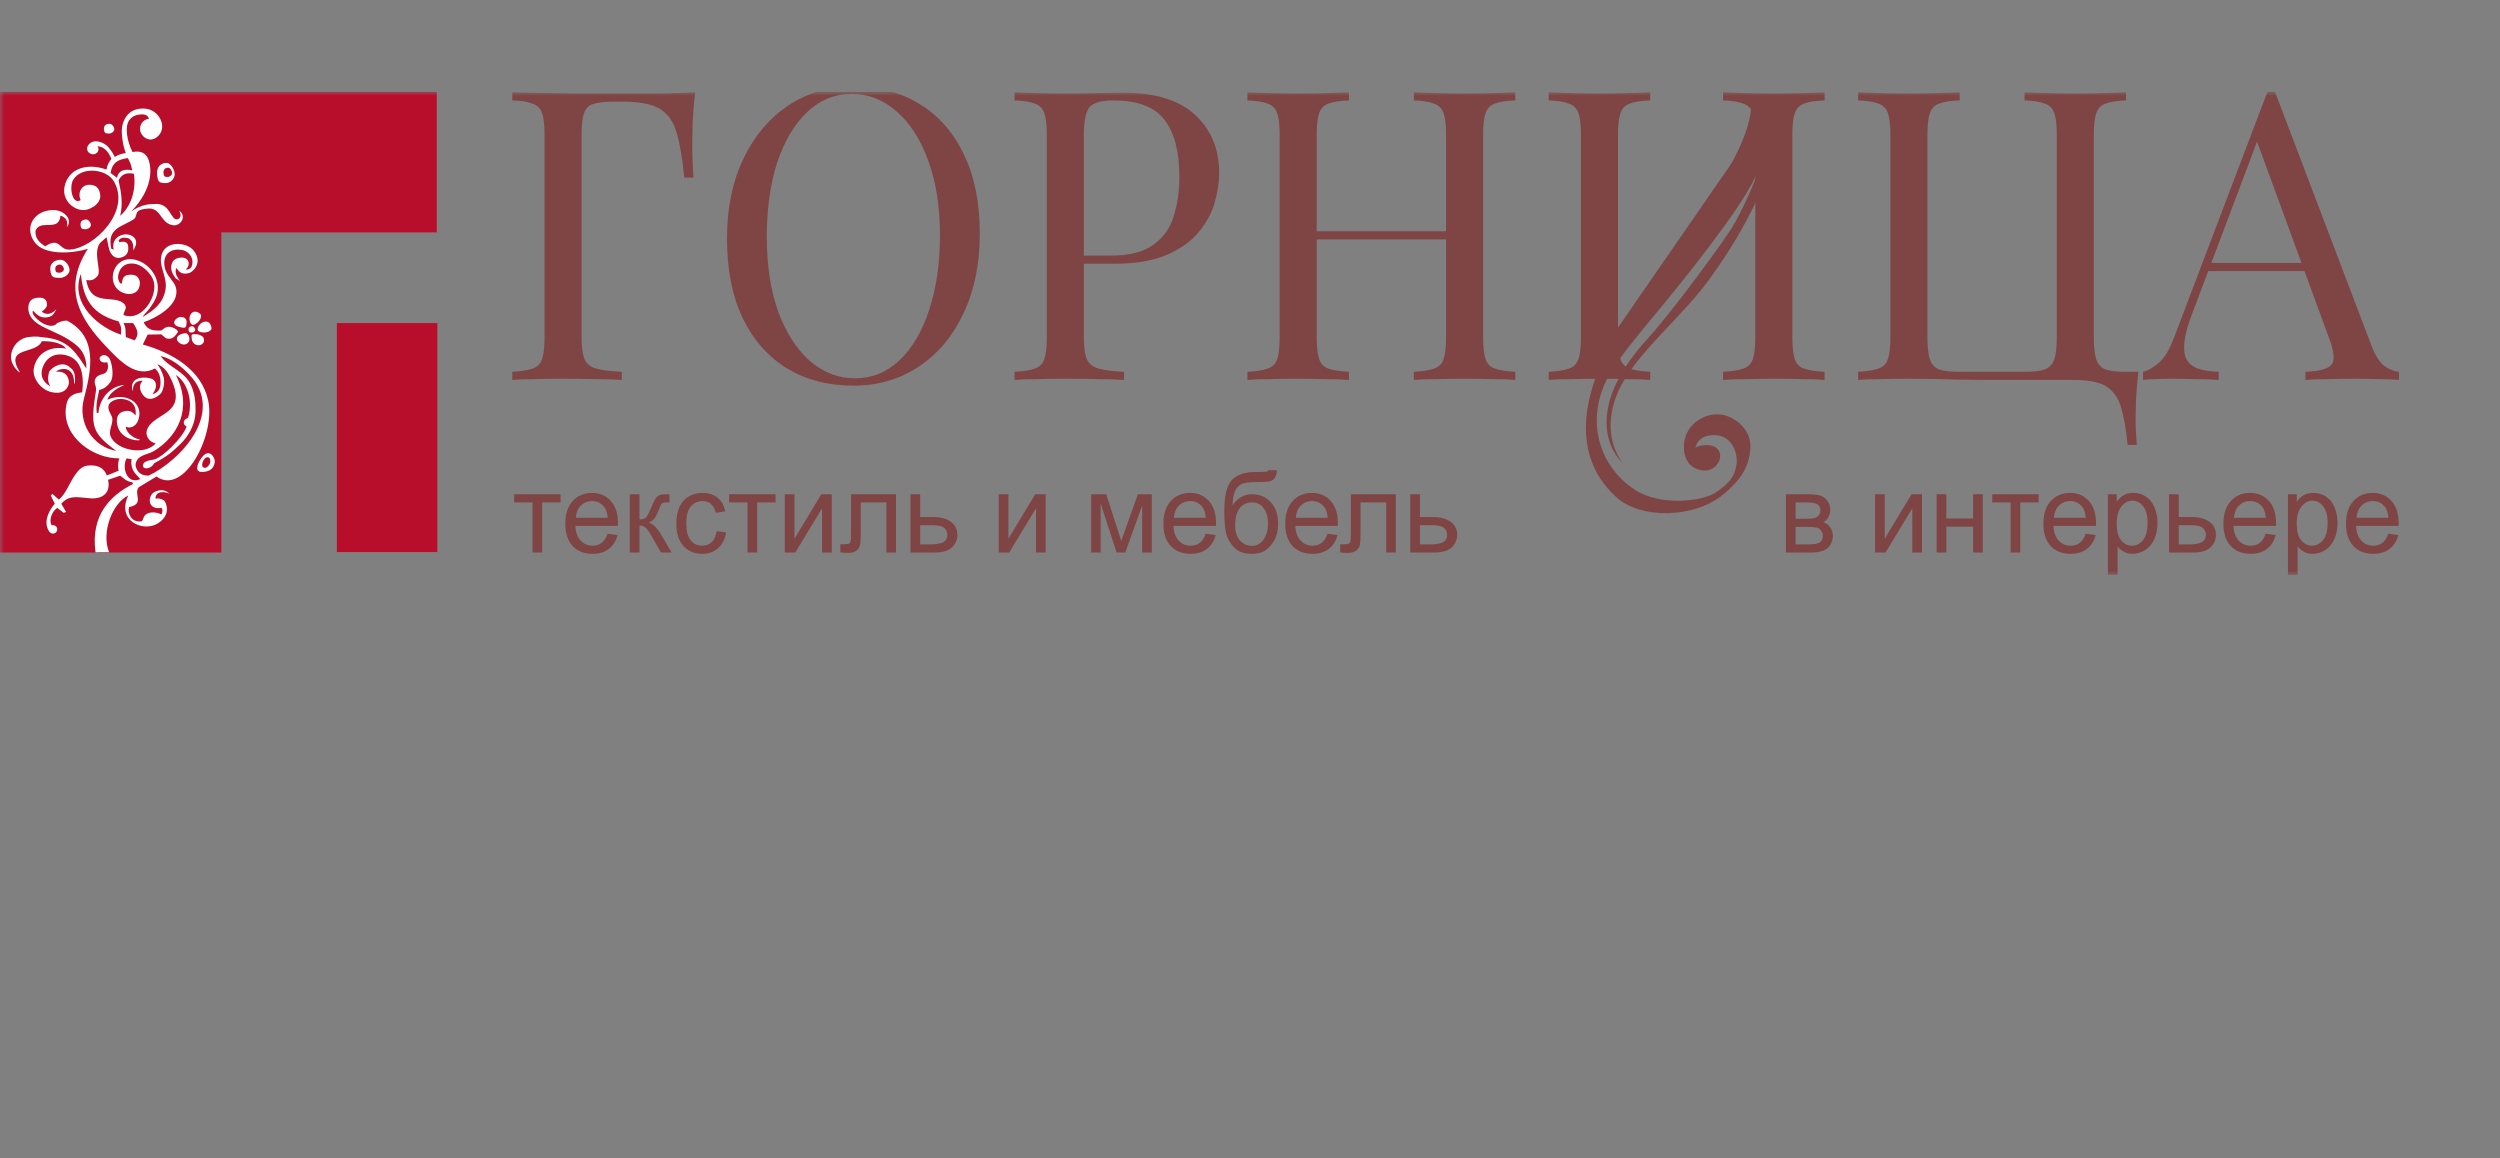 <?xml version="1.0" encoding="UTF-8"?> <svg xmlns="http://www.w3.org/2000/svg" width="300" height="139" viewBox="0 0 300 139" fill="none"><rect x="0" y="0" width="300" height="139" fill="#808080" stroke="none"/><g clip-path="url(#clip0_217_13)"><mask id="mask0_217_13" style="mask-type:luminance" maskUnits="userSpaceOnUse" x="0" y="11" width="300" height="58"><path d="M300 11H0V69H300V11Z" fill="white"></path></mask><g mask="url(#mask0_217_13)"><path fill-rule="evenodd" clip-rule="evenodd" d="M52.34 38.764H40.422V66.249H52.482V38.757L52.34 38.764ZM52.417 11H0V66.302H26.56V27.943L26.564 27.886H52.417V11Z" fill="#B80E2C"></path><path d="M83.404 11.076C83.276 12.312 83.181 13.514 83.117 14.684C83.085 15.822 83.07 16.699 83.07 17.317C83.07 18.097 83.085 18.828 83.117 19.511C83.149 20.193 83.181 20.795 83.212 21.315H82.114C81.891 19.04 81.589 17.252 81.206 15.952C80.824 14.619 80.156 13.66 79.2 13.075C78.245 12.49 76.764 12.198 74.757 12.198H73.659C72.576 12.198 71.748 12.295 71.175 12.49C70.633 12.653 70.267 13.027 70.076 13.612C69.885 14.164 69.79 15.042 69.79 16.244V40.426C69.79 41.596 69.901 42.474 70.124 43.059C70.378 43.644 70.856 44.034 71.557 44.229C72.258 44.424 73.277 44.554 74.614 44.619V45.594C73.786 45.529 72.736 45.497 71.461 45.497C70.187 45.464 68.898 45.448 67.592 45.448C66.35 45.448 65.188 45.464 64.105 45.497C63.022 45.497 62.146 45.529 61.478 45.594V44.619C62.56 44.554 63.373 44.424 63.914 44.229C64.487 44.034 64.869 43.644 65.06 43.059C65.251 42.474 65.347 41.596 65.347 40.426V16.244C65.347 15.042 65.251 14.164 65.06 13.612C64.869 13.027 64.487 12.636 63.914 12.441C63.373 12.214 62.56 12.084 61.478 12.051V11.076C62.656 11.109 63.898 11.141 65.204 11.174C66.51 11.174 67.799 11.19 69.073 11.223C70.347 11.223 71.525 11.223 72.608 11.223C73.723 11.223 74.63 11.223 75.33 11.223C76.509 11.223 77.847 11.223 79.343 11.223C80.872 11.19 82.225 11.141 83.404 11.076ZM102.431 10.394C105.457 10.394 108.1 11.093 110.361 12.49C112.654 13.888 114.421 15.903 115.663 18.536C116.937 21.136 117.574 24.305 117.574 28.043C117.574 31.683 116.921 34.868 115.616 37.599C114.342 40.329 112.558 42.458 110.265 43.985C107.972 45.513 105.345 46.277 102.383 46.277C99.358 46.277 96.698 45.578 94.406 44.18C92.145 42.783 90.377 40.768 89.103 38.135C87.862 35.502 87.24 32.333 87.24 28.628C87.24 24.988 87.893 21.802 89.199 19.072C90.505 16.342 92.288 14.213 94.549 12.685C96.842 11.158 99.469 10.394 102.431 10.394ZM102.24 11.271C100.17 11.271 98.371 12.003 96.842 13.465C95.313 14.928 94.119 16.943 93.26 19.511C92.432 22.078 92.017 25.052 92.017 28.433C92.017 31.878 92.479 34.885 93.402 37.452C94.358 39.987 95.632 41.954 97.224 43.352C98.849 44.717 100.631 45.399 102.574 45.399C104.644 45.399 106.444 44.668 107.972 43.205C109.501 41.743 110.68 39.727 111.507 37.16C112.367 34.56 112.797 31.585 112.797 28.238C112.797 24.76 112.319 21.753 111.364 19.218C110.44 16.683 109.182 14.733 107.59 13.368C105.998 11.97 104.214 11.271 102.24 11.271ZM121.749 11.076C122.418 11.109 123.293 11.141 124.376 11.174C125.459 11.206 126.526 11.223 127.577 11.223C129.073 11.223 130.507 11.206 131.876 11.174C133.245 11.141 134.216 11.125 134.79 11.125C138.643 11.125 141.525 12.019 143.436 13.807C145.347 15.594 146.302 17.902 146.302 20.73C146.302 21.9 146.111 23.135 145.729 24.435C145.347 25.703 144.678 26.889 143.722 27.994C142.799 29.067 141.525 29.944 139.901 30.627C138.277 31.309 136.223 31.651 133.739 31.651H129.153V30.675H133.261C135.522 30.675 137.242 30.237 138.42 29.359C139.63 28.482 140.442 27.328 140.857 25.898C141.302 24.468 141.525 22.924 141.525 21.266C141.525 18.178 140.92 15.87 139.71 14.343C138.532 12.815 136.493 12.051 133.596 12.051C132.131 12.051 131.175 12.328 130.729 12.88C130.283 13.433 130.061 14.554 130.061 16.244V40.426C130.061 41.596 130.172 42.474 130.395 43.059C130.65 43.644 131.128 44.034 131.828 44.229C132.529 44.424 133.548 44.554 134.885 44.619V45.594C134.057 45.529 133.006 45.497 131.732 45.497C130.459 45.464 129.169 45.448 127.863 45.448C126.621 45.448 125.459 45.464 124.376 45.497C123.293 45.497 122.418 45.529 121.749 45.594V44.619C122.831 44.554 123.644 44.424 124.185 44.229C124.758 44.034 125.14 43.644 125.331 43.059C125.522 42.474 125.618 41.596 125.618 40.426V16.244C125.618 15.042 125.522 14.164 125.331 13.612C125.14 13.027 124.758 12.636 124.185 12.441C123.644 12.214 122.831 12.084 121.749 12.051V11.076ZM169.659 45.594V44.619C170.742 44.554 171.554 44.424 172.096 44.229C172.668 44.034 173.051 43.644 173.242 43.059C173.433 42.474 173.529 41.596 173.529 40.426V16.244C173.529 15.042 173.433 14.164 173.242 13.612C173.051 13.027 172.668 12.636 172.096 12.441C171.554 12.214 170.742 12.084 169.659 12.051V11.076C170.392 11.109 171.315 11.141 172.43 11.174C173.545 11.206 174.643 11.223 175.726 11.223C176.968 11.223 178.131 11.206 179.213 11.174C180.296 11.141 181.172 11.109 181.84 11.076V12.051C180.758 12.084 179.93 12.214 179.356 12.441C178.815 12.636 178.449 13.027 178.257 13.612C178.067 14.164 177.971 15.042 177.971 16.244V40.426C177.971 41.596 178.067 42.474 178.257 43.059C178.449 43.644 178.815 44.034 179.356 44.229C179.93 44.424 180.758 44.554 181.84 44.619V45.594C181.172 45.529 180.296 45.497 179.213 45.497C178.131 45.464 176.968 45.448 175.726 45.448C174.643 45.448 173.545 45.464 172.43 45.497C171.315 45.497 170.392 45.529 169.659 45.594ZM149.692 45.594V44.619C150.774 44.554 151.587 44.424 152.128 44.229C152.701 44.034 153.083 43.644 153.274 43.059C153.466 42.474 153.561 41.596 153.561 40.426V16.244C153.561 15.042 153.466 14.164 153.274 13.612C153.083 13.027 152.701 12.636 152.128 12.441C151.587 12.214 150.774 12.084 149.692 12.051V11.076C150.361 11.109 151.236 11.141 152.319 11.174C153.402 11.206 154.564 11.223 155.806 11.223C156.921 11.223 158.019 11.206 159.102 11.174C160.217 11.141 161.14 11.109 161.873 11.076V12.051C160.79 12.084 159.962 12.214 159.389 12.441C158.847 12.636 158.481 13.027 158.29 13.612C158.099 14.164 158.004 15.042 158.004 16.244V40.426C158.004 41.596 158.099 42.474 158.29 43.059C158.481 43.644 158.847 44.034 159.389 44.229C159.962 44.424 160.79 44.554 161.873 44.619V45.594C161.14 45.529 160.217 45.497 159.102 45.497C158.019 45.464 156.921 45.448 155.806 45.448C154.564 45.448 153.402 45.464 152.319 45.497C151.236 45.497 150.361 45.529 149.692 45.594ZM156.332 28.725V27.75H175.201V28.725H156.332ZM198.026 11.076V12.051C196.943 12.084 196.115 12.214 195.542 12.441C195.001 12.636 194.635 13.027 194.444 13.612C194.253 14.164 194.157 15.042 194.157 16.244V40.426C194.157 41.596 194.253 42.474 194.444 43.059C194.635 43.644 195.001 44.034 195.542 44.229C196.115 44.424 196.943 44.554 198.026 44.619V45.594C197.294 45.529 196.37 45.497 195.256 45.497C194.173 45.464 193.074 45.448 191.96 45.448C190.717 45.448 189.555 45.464 188.473 45.497C187.39 45.497 186.514 45.529 185.845 45.594V44.619C186.928 44.554 187.74 44.424 188.282 44.229C188.855 44.034 189.237 43.644 189.428 43.059C189.619 42.474 189.714 41.596 189.714 40.426V16.244C189.714 15.042 189.619 14.164 189.428 13.612C189.237 13.027 188.855 12.636 188.282 12.441C187.74 12.214 186.928 12.084 185.845 12.051V11.076C186.514 11.109 187.39 11.141 188.473 11.174C189.555 11.206 190.717 11.223 191.96 11.223C193.074 11.223 194.173 11.206 195.256 11.174C196.37 11.141 197.294 11.109 198.026 11.076ZM211.449 14.294C211.449 14.294 211.433 14.473 211.402 14.83C211.37 15.155 211.338 15.497 211.306 15.854C211.306 16.212 211.306 16.391 211.306 16.391L192.198 44.034L192.342 41.938L211.449 14.294ZM218.949 11.076V12.051C217.866 12.084 217.038 12.214 216.465 12.441C215.924 12.636 215.557 13.027 215.366 13.612C215.175 14.164 215.08 15.042 215.08 16.244V40.426C215.08 41.596 215.175 42.474 215.366 43.059C215.557 43.644 215.924 44.034 216.465 44.229C217.038 44.424 217.866 44.554 218.949 44.619V45.594C218.28 45.529 217.405 45.497 216.322 45.497C215.239 45.464 214.076 45.448 212.835 45.448C211.752 45.448 210.654 45.464 209.539 45.497C208.424 45.497 207.5 45.529 206.768 45.594V44.619C207.851 44.554 208.663 44.424 209.204 44.229C209.777 44.034 210.16 43.644 210.351 43.059C210.542 42.474 210.638 41.596 210.638 40.426V16.244C210.638 15.042 210.542 14.164 210.351 13.612C210.16 13.027 209.777 12.636 209.204 12.441C208.663 12.214 207.851 12.084 206.768 12.051V11.076C207.5 11.109 208.424 11.141 209.539 11.174C210.654 11.206 211.752 11.223 212.835 11.223C214.076 11.223 215.239 11.206 216.322 11.174C217.405 11.141 218.28 11.109 218.949 11.076ZM255.127 11.076V12.051C254.044 12.084 253.216 12.214 252.643 12.441C252.101 12.636 251.735 13.027 251.544 13.612C251.353 14.164 251.257 15.042 251.257 16.244V40.426C251.257 41.596 251.353 42.49 251.544 43.108C251.735 43.693 252.101 44.099 252.643 44.327C253.216 44.522 254.044 44.619 255.127 44.619H256.608C256.48 45.757 256.385 46.862 256.321 47.934C256.289 49.007 256.273 49.82 256.273 50.372C256.273 50.957 256.289 51.51 256.321 52.03C256.353 52.582 256.385 53.037 256.417 53.395H255.318C255.127 51.477 254.856 49.95 254.506 48.812C254.155 47.674 253.55 46.846 252.691 46.326C251.863 45.838 250.604 45.594 248.917 45.594C247.834 45.594 246.655 45.594 245.382 45.594C244.108 45.594 242.914 45.594 241.799 45.594C240.685 45.594 239.793 45.594 239.124 45.594C238.01 45.594 236.529 45.578 234.682 45.545C232.834 45.48 230.972 45.448 229.093 45.448C227.851 45.448 226.688 45.464 225.605 45.497C224.523 45.497 223.647 45.529 222.978 45.594V44.619C224.061 44.554 224.873 44.424 225.414 44.229C225.988 44.034 226.37 43.644 226.561 43.059C226.752 42.474 226.848 41.596 226.848 40.426V16.244C226.848 15.042 226.752 14.164 226.561 13.612C226.37 13.027 225.988 12.636 225.414 12.441C224.873 12.214 224.061 12.084 222.978 12.051V11.076C223.647 11.109 224.523 11.141 225.605 11.174C226.688 11.206 227.851 11.223 229.093 11.223C230.207 11.223 231.306 11.206 232.389 11.174C233.503 11.141 234.427 11.109 235.159 11.076V12.051C234.077 12.084 233.249 12.214 232.675 12.441C232.134 12.636 231.768 13.027 231.577 13.612C231.385 14.164 231.29 15.042 231.29 16.244V40.426C231.29 41.596 231.385 42.49 231.577 43.108C231.768 43.693 232.134 44.099 232.675 44.327C233.249 44.522 234.077 44.619 235.159 44.619H242.946C244.028 44.619 244.84 44.522 245.382 44.327C245.955 44.099 246.337 43.693 246.529 43.108C246.72 42.49 246.815 41.596 246.815 40.426V16.244C246.815 15.042 246.72 14.164 246.529 13.612C246.337 13.027 245.955 12.636 245.382 12.441C244.84 12.214 244.028 12.084 242.946 12.051V11.076C243.678 11.109 244.602 11.141 245.717 11.174C246.831 11.206 247.929 11.223 249.013 11.223C250.254 11.223 251.416 11.206 252.5 11.174C253.582 11.141 254.458 11.109 255.127 11.076ZM272.928 10.833L284.584 41.499C285.061 42.734 285.603 43.563 286.208 43.985C286.813 44.375 287.37 44.587 287.88 44.619V45.594C287.243 45.529 286.462 45.497 285.539 45.497C284.615 45.464 283.692 45.448 282.768 45.448C281.526 45.448 280.364 45.464 279.281 45.497C278.198 45.497 277.323 45.529 276.654 45.594V44.619C278.278 44.554 279.313 44.278 279.759 43.79C280.205 43.27 280.109 42.181 279.472 40.524L270.587 16.293L271.351 15.659L263.04 37.696C262.53 38.996 262.228 40.101 262.132 41.011C262.037 41.889 262.116 42.588 262.371 43.108C262.657 43.628 263.119 44.002 263.756 44.229C264.425 44.457 265.253 44.587 266.24 44.619V45.594C265.349 45.529 264.409 45.497 263.422 45.497C262.466 45.464 261.575 45.448 260.747 45.448C259.951 45.448 259.266 45.464 258.692 45.497C258.151 45.497 257.642 45.529 257.164 45.594V44.619C257.801 44.457 258.454 44.083 259.123 43.498C259.791 42.88 260.397 41.84 260.938 40.377L272.163 10.833C272.291 10.833 272.418 10.833 272.545 10.833C272.673 10.833 272.8 10.833 272.928 10.833ZM278.755 31.553V32.528H264.521L264.998 31.553H278.755Z" fill="#7F4444"></path><path fill-rule="evenodd" clip-rule="evenodd" d="M211.117 20.062C210.354 22.398 207.753 26.04 205.68 28.818C200.117 36.268 195.66 40.929 193.498 44.322C189.966 49.865 191.69 55.866 196.214 58.793C199.244 60.754 204.357 60.203 205.973 59.042C207.411 58.012 208.151 57.336 208.392 55.668C208.532 54.706 208.07 52.213 205.664 52.213C204.611 52.213 203.749 52.59 203.444 53.736C203.948 53.343 206.124 53.037 206.399 54.47C206.582 55.42 205.651 56.676 204.196 56.436C202.098 56.091 201.92 53.997 202.136 52.866C202.587 50.483 205.294 49.128 207.398 49.979C208.733 50.518 210.174 51.861 210.042 53.788C209.915 55.659 209.249 57.339 206.711 59.397C203.233 62.216 196.892 62.296 194.001 59.7C190.037 56.141 187.943 49.733 194.667 38.915C198.585 32.611 202.859 27.566 205.725 23.071C207.523 20.247 210.167 15.825 210.167 12.349C210.545 12.392 210.561 12.357 210.945 12.36C213.759 12.367 213.704 12.7 213.704 12.7C213.704 12.7 213.603 17.964 212.768 19.554C211.933 21.143 210.453 26.236 204.987 33.695C201.876 37.941 196.856 41.974 194.58 46.176C193.147 48.822 192.51 52.458 194.675 55.519C192.643 53.511 190.722 48.335 197.647 40.72C200.847 37.201 206.915 28.852 207.89 27.237C208.864 25.623 210.612 21.971 211.117 20.062Z" fill="#7F4444"></path><path d="M61.699 59.308H67.268V60.289H65.061V66.302H63.906V60.289H61.699V59.308Z" fill="#7F4444"></path><path d="M72.915 64.05L74.115 64.201C73.926 64.917 73.575 65.472 73.063 65.868C72.551 66.263 71.897 66.46 71.101 66.46C70.099 66.46 69.303 66.147 68.713 65.519C68.128 64.886 67.836 64.001 67.836 62.864C67.836 61.688 68.132 60.774 68.726 60.124C69.32 59.475 70.09 59.15 71.037 59.15C71.953 59.15 72.701 59.468 73.282 60.105C73.863 60.742 74.153 61.637 74.153 62.792C74.153 62.862 74.151 62.968 74.147 63.108H69.036C69.079 63.876 69.292 64.465 69.675 64.873C70.058 65.281 70.535 65.486 71.107 65.486C71.534 65.486 71.897 65.371 72.198 65.143C72.499 64.915 72.738 64.55 72.915 64.05ZM69.1 62.133H72.927C72.876 61.545 72.73 61.104 72.488 60.809C72.118 60.353 71.638 60.124 71.049 60.124C70.516 60.124 70.067 60.307 69.7 60.671C69.34 61.036 69.139 61.523 69.1 62.133Z" fill="#7F4444"></path><path d="M75.573 59.308H76.735V62.331C77.105 62.331 77.363 62.258 77.509 62.114C77.66 61.969 77.879 61.547 78.167 60.849C78.395 60.296 78.58 59.931 78.722 59.756C78.864 59.58 79.028 59.462 79.213 59.4C79.398 59.339 79.694 59.308 80.103 59.308H80.335V60.289L80.013 60.283C79.707 60.283 79.511 60.329 79.425 60.421C79.335 60.517 79.197 60.805 79.012 61.284C78.836 61.74 78.675 62.056 78.529 62.232C78.382 62.408 78.157 62.568 77.851 62.713C78.35 62.849 78.841 63.323 79.322 64.135L80.594 66.302H79.316L78.077 64.135C77.823 63.701 77.602 63.415 77.412 63.279C77.223 63.139 76.997 63.069 76.735 63.069V66.302H75.573V59.308Z" fill="#7F4444"></path><path d="M85.988 63.74L87.13 63.892C87.006 64.695 86.686 65.325 86.169 65.782C85.657 66.234 85.027 66.46 84.278 66.46C83.341 66.46 82.585 66.149 82.013 65.525C81.445 64.897 81.161 63.999 81.161 62.831C81.161 62.076 81.284 61.415 81.529 60.849C81.774 60.283 82.147 59.859 82.645 59.578C83.149 59.292 83.695 59.15 84.285 59.15C85.029 59.15 85.637 59.343 86.111 59.729C86.584 60.111 86.888 60.656 87.02 61.363L85.891 61.541C85.784 61.071 85.593 60.717 85.317 60.48C85.046 60.243 84.717 60.124 84.33 60.124C83.745 60.124 83.269 60.34 82.904 60.77C82.538 61.196 82.355 61.872 82.355 62.798C82.355 63.738 82.532 64.421 82.885 64.847C83.237 65.273 83.697 65.486 84.265 65.486C84.722 65.486 85.102 65.343 85.407 65.058C85.713 64.772 85.906 64.333 85.988 63.74Z" fill="#7F4444"></path><path d="M87.498 59.308H93.067V60.289H90.86V66.302H89.705V60.289H87.498V59.308Z" fill="#7F4444"></path><path d="M94.177 59.308H95.339V64.643L98.559 59.308H99.811V66.302H98.649V61.001L95.429 66.302H94.177V59.308Z" fill="#7F4444"></path><path d="M102.128 59.308H107.522V66.302H106.367V60.289H103.289V63.773C103.289 64.585 103.263 65.121 103.211 65.38C103.16 65.639 103.018 65.865 102.786 66.059C102.553 66.252 102.217 66.349 101.779 66.349C101.508 66.349 101.196 66.331 100.843 66.296V65.308H101.353C101.594 65.308 101.766 65.284 101.869 65.235C101.972 65.183 102.042 65.102 102.076 64.992C102.11 64.882 102.128 64.524 102.128 63.918V59.308Z" fill="#7F4444"></path><path d="M109.258 59.308H110.42V62.041H111.891C112.85 62.041 113.588 62.232 114.104 62.614C114.624 62.992 114.885 63.514 114.885 64.182C114.885 64.766 114.668 65.266 114.233 65.683C113.803 66.096 113.113 66.302 112.162 66.302H109.258V59.308ZM110.42 65.328H111.639C112.375 65.328 112.9 65.235 113.214 65.051C113.528 64.867 113.685 64.579 113.685 64.188C113.685 63.885 113.568 63.615 113.337 63.378C113.104 63.141 112.59 63.022 111.794 63.022H110.42V65.328Z" fill="#7F4444"></path><path d="M119.847 59.308H121.009V64.643L124.229 59.308H125.481V66.302H124.32V61.001L121.1 66.302H119.847V59.308Z" fill="#7F4444"></path><path d="M130.94 59.308H132.747L134.547 64.906L136.548 59.308H138.219V66.302H137.058V60.671L135.032 66.302H133.992L132.076 60.401V66.302H130.94V59.308Z" fill="#7F4444"></path><path d="M144.685 64.05L145.885 64.201C145.696 64.917 145.345 65.472 144.834 65.868C144.322 66.263 143.668 66.46 142.872 66.46C141.87 66.46 141.074 66.147 140.485 65.519C139.899 64.886 139.606 64.001 139.606 62.864C139.606 61.688 139.904 60.774 140.497 60.124C141.091 59.475 141.861 59.15 142.807 59.15C143.724 59.15 144.472 59.468 145.053 60.105C145.634 60.742 145.924 61.637 145.924 62.792C145.924 62.862 145.922 62.968 145.918 63.108H140.807C140.85 63.876 141.063 64.465 141.446 64.873C141.829 65.281 142.306 65.486 142.879 65.486C143.304 65.486 143.668 65.371 143.969 65.143C144.27 64.915 144.509 64.55 144.685 64.05ZM140.872 62.133H144.698C144.646 61.545 144.5 61.104 144.259 60.809C143.89 60.353 143.41 60.124 142.82 60.124C142.287 60.124 141.837 60.307 141.472 60.671C141.11 61.036 140.91 61.523 140.872 62.133Z" fill="#7F4444"></path><path d="M152.216 56.417L153.242 56.43C153.195 56.9 153.091 57.227 152.933 57.411C152.777 57.595 152.575 57.714 152.326 57.767C152.08 57.819 151.596 57.846 150.874 57.846C149.914 57.846 149.261 57.94 148.912 58.129C148.563 58.318 148.312 58.621 148.157 59.038C148.006 59.451 147.922 59.984 147.905 60.638C148.198 60.195 148.54 59.863 148.931 59.644C149.323 59.42 149.764 59.308 150.254 59.308C151.153 59.308 151.898 59.624 152.487 60.256C153.077 60.884 153.371 61.736 153.371 62.812C153.371 63.628 153.223 64.298 152.926 64.82C152.629 65.343 152.276 65.747 151.867 66.032C151.463 66.318 150.911 66.46 150.209 66.46C149.396 66.46 148.764 66.272 148.312 65.894C147.86 65.512 147.514 65.025 147.273 64.432C147.032 63.839 146.911 62.807 146.911 61.336C146.911 59.488 147.217 58.243 147.828 57.602C148.443 56.961 149.387 56.641 150.661 56.641C151.452 56.641 151.902 56.627 152.009 56.601C152.117 56.575 152.186 56.513 152.216 56.417ZM152.158 62.779C152.158 62.05 151.988 61.453 151.648 60.987C151.312 60.522 150.837 60.289 150.222 60.289C149.581 60.289 149.086 60.535 148.738 61.027C148.389 61.519 148.215 62.175 148.215 62.996C148.215 63.808 148.407 64.43 148.789 64.86C149.177 65.29 149.652 65.505 150.215 65.505C150.792 65.505 151.259 65.257 151.616 64.761C151.977 64.261 152.158 63.6 152.158 62.779Z" fill="#7F4444"></path><path d="M159.308 64.05L160.508 64.201C160.319 64.917 159.968 65.472 159.457 65.868C158.944 66.263 158.29 66.46 157.495 66.46C156.492 66.46 155.696 66.147 155.107 65.519C154.522 64.886 154.229 64.001 154.229 62.864C154.229 61.688 154.526 60.774 155.12 60.124C155.713 59.475 156.484 59.15 157.43 59.15C158.346 59.15 159.095 59.468 159.676 60.105C160.256 60.742 160.547 61.637 160.547 62.792C160.547 62.862 160.545 62.968 160.54 63.108H155.43C155.473 63.876 155.685 64.465 156.069 64.873C156.451 65.281 156.929 65.486 157.501 65.486C157.927 65.486 158.29 65.371 158.592 65.143C158.893 64.915 159.131 64.55 159.308 64.05ZM155.494 62.133H159.32C159.269 61.545 159.123 61.104 158.882 60.809C158.512 60.353 158.033 60.124 157.443 60.124C156.909 60.124 156.46 60.307 156.094 60.671C155.733 61.036 155.533 61.523 155.494 62.133Z" fill="#7F4444"></path><path d="M162.102 59.308H167.497V66.302H166.341V60.289H163.263V63.773C163.263 64.585 163.238 65.121 163.186 65.38C163.135 65.639 162.993 65.865 162.761 66.059C162.528 66.252 162.192 66.349 161.754 66.349C161.483 66.349 161.171 66.331 160.818 66.296V65.308H161.328C161.569 65.308 161.741 65.284 161.844 65.235C161.947 65.183 162.016 65.102 162.05 64.992C162.085 64.882 162.102 64.524 162.102 63.918V59.308Z" fill="#7F4444"></path><path d="M169.232 59.308H170.394V62.041H171.866C172.825 62.041 173.563 62.232 174.079 62.614C174.599 62.992 174.86 63.514 174.86 64.182C174.86 64.766 174.642 65.266 174.208 65.683C173.778 66.096 173.087 66.302 172.137 66.302H169.232V59.308ZM170.394 65.328H171.614C172.349 65.328 172.875 65.235 173.189 65.051C173.502 64.867 173.66 64.579 173.66 64.188C173.66 63.885 173.543 63.615 173.311 63.378C173.079 63.141 172.565 63.022 171.769 63.022H170.394V65.328Z" fill="#7F4444"></path><path d="M214.314 59.308H216.992C217.65 59.308 218.138 59.365 218.457 59.479C218.779 59.589 219.055 59.793 219.283 60.092C219.515 60.39 219.631 60.748 219.631 61.165C219.631 61.499 219.562 61.791 219.424 62.041C219.291 62.287 219.089 62.493 218.818 62.66C219.141 62.77 219.407 62.976 219.618 63.279C219.833 63.578 219.941 63.934 219.941 64.346C219.898 65.009 219.665 65.501 219.244 65.822C218.822 66.142 218.209 66.302 217.405 66.302H214.314V59.308ZM215.475 62.252H216.714C217.209 62.252 217.549 62.225 217.734 62.173C217.919 62.12 218.085 62.015 218.231 61.857C218.377 61.694 218.45 61.501 218.45 61.277C218.45 60.908 218.321 60.651 218.063 60.507C217.809 60.362 217.372 60.289 216.753 60.289H215.475V62.252ZM215.475 65.328H217.004C217.663 65.328 218.115 65.251 218.36 65.097C218.605 64.939 218.734 64.669 218.747 64.287C218.747 64.063 218.676 63.857 218.534 63.668C218.392 63.475 218.207 63.354 217.979 63.306C217.751 63.253 217.386 63.227 216.882 63.227H215.475V65.328Z" fill="#7F4444"></path><path d="M225.007 59.308H226.168V64.643L229.388 59.308H230.64V66.302H229.478V61.001L226.258 66.302H225.007V59.308Z" fill="#7F4444"></path><path d="M232.395 59.308H233.557V62.219H236.777V59.308H237.938V66.302H236.777V63.2H233.557V66.302H232.395V59.308Z" fill="#7F4444"></path><path d="M239.068 59.308H244.637V60.289H242.43V66.302H241.275V60.289H239.068V59.308Z" fill="#7F4444"></path><path d="M250.283 64.05L251.483 64.201C251.294 64.917 250.943 65.472 250.431 65.868C249.92 66.263 249.266 66.46 248.47 66.46C247.468 66.46 246.671 66.147 246.082 65.519C245.497 64.886 245.204 64.001 245.204 62.864C245.204 61.688 245.501 60.774 246.095 60.124C246.689 59.475 247.459 59.15 248.405 59.15C249.322 59.15 250.07 59.468 250.651 60.105C251.232 60.742 251.522 61.637 251.522 62.792C251.522 62.862 251.52 62.968 251.516 63.108H246.405C246.448 63.876 246.661 64.465 247.043 64.873C247.427 65.281 247.904 65.486 248.476 65.486C248.902 65.486 249.266 65.371 249.567 65.143C249.868 64.915 250.107 64.55 250.283 64.05ZM246.469 62.133H250.296C250.244 61.545 250.098 61.104 249.857 60.809C249.487 60.353 249.007 60.124 248.418 60.124C247.885 60.124 247.435 60.307 247.069 60.671C246.708 61.036 246.508 61.523 246.469 62.133Z" fill="#7F4444"></path><path d="M252.948 68.983V59.308H254.006V60.217C254.256 59.861 254.538 59.595 254.852 59.42C255.166 59.24 255.546 59.15 255.994 59.15C256.579 59.15 257.095 59.303 257.543 59.611C257.99 59.918 258.328 60.353 258.556 60.915C258.784 61.472 258.898 62.085 258.898 62.752C258.898 63.468 258.771 64.114 258.517 64.689C258.268 65.26 257.902 65.699 257.42 66.006C256.943 66.309 256.439 66.46 255.91 66.46C255.523 66.46 255.174 66.377 254.865 66.21C254.559 66.043 254.308 65.832 254.11 65.578V68.983H252.948ZM254 62.845C254 63.745 254.179 64.41 254.535 64.84C254.893 65.27 255.325 65.486 255.833 65.486C256.349 65.486 256.79 65.264 257.156 64.82C257.526 64.373 257.711 63.681 257.711 62.746C257.711 61.855 257.53 61.187 257.169 60.744C256.811 60.3 256.383 60.078 255.884 60.078C255.39 60.078 254.951 60.316 254.568 60.79C254.189 61.26 254 61.944 254 62.845Z" fill="#7F4444"></path><path d="M260.285 59.308H261.447V62.041H262.918C263.878 62.041 264.615 62.232 265.131 62.614C265.652 62.992 265.912 63.514 265.912 64.182C265.912 64.766 265.695 65.266 265.261 65.683C264.831 66.096 264.14 66.302 263.189 66.302H260.285V59.308ZM261.447 65.328H262.667C263.402 65.328 263.927 65.235 264.241 65.051C264.555 64.867 264.712 64.579 264.712 64.188C264.712 63.885 264.596 63.615 264.363 63.378C264.132 63.141 263.617 63.022 262.821 63.022H261.447V65.328Z" fill="#7F4444"></path><path d="M271.888 64.05L273.088 64.201C272.899 64.917 272.548 65.472 272.037 65.868C271.524 66.263 270.87 66.46 270.075 66.46C269.072 66.46 268.277 66.147 267.687 65.519C267.102 64.886 266.809 64.001 266.809 62.864C266.809 61.688 267.106 60.774 267.7 60.124C268.294 59.475 269.064 59.15 270.01 59.15C270.926 59.15 271.675 59.468 272.256 60.105C272.837 60.742 273.127 61.637 273.127 62.792C273.127 62.862 273.125 62.968 273.12 63.108H268.01C268.053 63.876 268.265 64.465 268.649 64.873C269.031 65.281 269.509 65.486 270.081 65.486C270.507 65.486 270.87 65.371 271.172 65.143C271.473 64.915 271.711 64.55 271.888 64.05ZM268.074 62.133H271.901C271.849 61.545 271.703 61.104 271.462 60.809C271.092 60.353 270.613 60.124 270.023 60.124C269.489 60.124 269.04 60.307 268.674 60.671C268.313 61.036 268.113 61.523 268.074 62.133Z" fill="#7F4444"></path><path d="M274.553 68.983V59.308H275.611V60.217C275.861 59.861 276.143 59.595 276.457 59.42C276.77 59.24 277.152 59.15 277.599 59.15C278.184 59.15 278.7 59.303 279.147 59.611C279.595 59.918 279.933 60.353 280.161 60.915C280.389 61.472 280.503 62.085 280.503 62.752C280.503 63.468 280.376 64.114 280.122 64.689C279.872 65.26 279.507 65.699 279.025 66.006C278.547 66.309 278.044 66.46 277.515 66.46C277.128 66.46 276.779 66.377 276.47 66.21C276.164 66.043 275.913 65.832 275.715 65.578V68.983H274.553ZM275.605 62.845C275.605 63.745 275.783 64.41 276.141 64.84C276.498 65.27 276.93 65.486 277.437 65.486C277.954 65.486 278.395 65.264 278.76 64.82C279.13 64.373 279.315 63.681 279.315 62.746C279.315 61.855 279.135 61.187 278.773 60.744C278.417 60.3 277.988 60.078 277.489 60.078C276.994 60.078 276.556 60.316 276.172 60.79C275.794 61.26 275.605 61.944 275.605 62.845Z" fill="#7F4444"></path><path d="M286.601 64.05L287.801 64.201C287.612 64.917 287.261 65.472 286.749 65.868C286.238 66.263 285.583 66.46 284.788 66.46C283.785 66.46 282.989 66.147 282.4 65.519C281.815 64.886 281.522 64.001 281.522 62.864C281.522 61.688 281.819 60.774 282.413 60.124C283.006 59.475 283.777 59.15 284.723 59.15C285.64 59.15 286.388 59.468 286.968 60.105C287.549 60.742 287.84 61.637 287.84 62.792C287.84 62.862 287.837 62.968 287.833 63.108H282.723C282.766 63.876 282.979 64.465 283.361 64.873C283.744 65.281 284.222 65.486 284.794 65.486C285.22 65.486 285.583 65.371 285.885 65.143C286.185 64.915 286.425 64.55 286.601 64.05ZM282.787 62.133H286.614C286.562 61.545 286.416 61.104 286.175 60.809C285.805 60.353 285.325 60.124 284.736 60.124C284.202 60.124 283.753 60.307 283.387 60.671C283.026 61.036 282.826 61.523 282.787 62.133Z" fill="#7F4444"></path><path fill-rule="evenodd" clip-rule="evenodd" d="M25.105 55.767C24.716 56.295 24.516 56.12 24.402 56.093C24.29 56.064 24.203 55.817 24.306 55.498C24.561 54.706 25.071 54.806 25.168 55.009C25.264 55.212 25.284 55.525 25.105 55.767ZM25.698 55.003C25.535 54.646 25.23 54.244 24.737 54.434C24.387 54.569 23.85 55.321 23.725 55.795C23.599 56.269 23.661 56.451 23.918 56.587C24.066 56.664 24.864 56.686 25.323 56.319C25.665 56.045 25.896 55.467 25.698 55.003ZM6.637 32.311C6.592 31.876 6.936 31.751 7.194 31.751C7.453 31.751 7.705 32.127 7.665 32.345C7.627 32.564 7.354 32.746 7.099 32.724C6.846 32.701 6.68 32.747 6.637 32.311ZM8.34 32.501C8.428 32.012 7.865 31.174 7.288 31.174C6.711 31.174 5.944 31.452 6.041 32.424C6.139 33.397 6.512 33.296 7.077 33.346C7.642 33.397 8.253 32.99 8.34 32.501ZM20.177 20.118C20.436 20.118 20.688 20.549 20.649 20.8C20.61 21.052 20.337 21.262 20.082 21.235C19.83 21.209 19.662 21.262 19.619 20.761C19.576 20.26 19.919 20.118 20.177 20.118ZM18.849 20.944C18.939 22.029 19.281 21.917 19.798 21.973C20.317 22.029 20.876 21.576 20.956 21.03C21.035 20.484 20.519 19.548 19.991 19.548C19.463 19.548 18.761 19.858 18.849 20.944ZM22.358 38.988C22.383 38.733 22.547 38.114 21.787 38.038C21.282 37.989 20.749 38.524 20.932 38.852C21.114 39.179 21.389 39.202 21.866 39.31C22.343 39.419 22.348 39.086 22.358 38.988ZM22.584 41.108C22.929 40.729 22.62 39.956 22.253 39.983C21.779 40.019 21.206 40.245 21.225 40.681C21.242 41.087 22.063 41.679 22.584 41.108ZM22.873 37.735C22.575 38.211 22.837 39.086 23.229 38.98C23.733 38.843 24.264 38.195 24.098 37.753C24.059 37.653 23.324 37.015 22.873 37.735ZM23.852 39.759C24.325 40.014 25.183 39.919 25.373 39.484C25.415 39.386 25.32 38.416 24.473 38.617C23.911 38.75 23.484 39.561 23.852 39.759ZM23.423 39.609C23.454 39.44 23.259 39.149 23.058 39.149C22.858 39.149 22.592 39.245 22.626 39.583C22.66 39.919 22.789 39.885 22.985 39.902C23.181 39.919 23.393 39.779 23.423 39.609ZM10.903 27.052C10.95 26.788 10.646 26.336 10.335 26.336C10.024 26.336 9.611 26.486 9.664 27.01C9.716 27.534 9.918 27.48 10.222 27.507C10.527 27.534 10.856 27.315 10.903 27.052ZM13.032 16.022C13.336 16.049 13.665 15.83 13.712 15.567C13.76 15.303 13.457 14.851 13.146 14.851C12.834 14.851 12.421 15.001 12.473 15.525C12.526 16.049 12.727 15.995 13.032 16.022ZM24.423 41.092C24.546 40.885 24.492 40.502 24.263 40.351C24.167 40.287 23.892 40.138 23.7 40.118C22.959 40.041 22.928 40.113 23.011 40.687C23.125 41.49 24.075 41.682 24.423 41.092ZM8.029 27.28C8.03 27.269 8.031 27.26 8.032 27.248C8.005 27.284 7.995 27.298 8.029 27.28ZM22.817 32.715C22.815 32.715 22.813 32.715 22.811 32.717C22.799 32.723 22.795 32.725 22.817 32.715ZM15.198 55.003C15.392 55.036 15.586 55.069 15.78 55.102C15.634 56.378 16.19 56.787 16.846 57.478C15.27 58.239 14.559 56.114 15.198 55.003ZM16.458 55.201C16.873 54.547 17.833 54.516 18.493 54.112C21.265 52.411 23.168 49.097 21.109 45.003C22.417 45.798 23.227 48.086 22.562 50.151C21.843 50.371 21.972 50.999 22.391 51.187C21.933 52.537 19.363 55.06 18.342 55.171C18.091 55.199 17.626 55.285 17.382 55.455C17.068 55.674 17.062 56.125 17.427 56.191C17.792 56.258 18.281 56.025 18.478 55.611C20.135 54.704 20.584 54.306 21.667 53.262C22.435 52.523 23.471 51.106 23.469 49.221C23.469 48.08 23.355 47.215 22.95 46.29C22.153 44.475 20.286 44.156 19.268 42.726C20.64 43.024 21.807 44.029 22.659 44.904C27.214 49.585 21.433 55.407 17.814 57.082C17.016 57.05 16.608 56.78 16.361 56.191C16.2 55.84 16.279 55.458 16.458 55.201ZM16.167 40.845C15.812 40.713 15.457 40.581 15.101 40.449C15.018 39.842 15.176 39.384 14.811 38.765H15.973C16.766 39.899 16.503 40.335 16.167 40.845ZM14.52 40.151C12.142 39.424 8.318 36.606 9.7 32.875C9.96 35.075 10.415 37.561 14.229 38.568C14.617 39.318 14.535 39.353 14.52 40.151ZM14.036 21.34C13.777 21.142 13.519 20.944 13.26 20.746C13.527 19.375 14.253 19.151 15.344 18.964C15.447 19.175 15.517 19.305 15.609 19.521C15.748 19.842 15.757 19.975 15.877 20.449C14.941 20.221 14.204 20.454 14.036 21.34ZM16.071 20.845C16.383 23.017 15.581 24.91 14.424 25.894C14.781 24.355 14.528 23.009 14.229 21.637C14.566 21.03 14.974 20.651 16.071 20.845ZM18.783 57.181C22.037 59.537 25.88 52.264 24.984 48.072C24.18 44.308 20.585 42.315 17.137 41.34C17.331 40.943 17.523 40.548 17.718 40.151C18.105 40.151 18.973 40.122 19.36 40.122C19.554 40.32 19.705 40.386 19.899 40.583C20.203 40.689 20.446 40.662 20.64 40.577C21.019 40.408 21.206 40.015 21.274 39.953C21.378 39.86 21.432 39.683 20.99 39.428C20.185 39.007 19.869 39.257 19.366 39.657C18.089 39.731 17.625 39.449 17.233 38.666C18.561 38.23 21.659 36.663 21.109 34.508C20.9 33.689 19.948 33.134 19.752 32.009C19.468 30.385 20.658 29.671 22.077 30.052C22.752 30.302 23.267 30.999 23.046 31.835C22.971 32.136 22.749 32.388 22.271 32.33C22.589 32.103 22.753 31.697 22.567 31.31C22.38 30.922 21.919 30.856 21.476 30.938C21.014 31.025 20.741 31.271 20.621 31.625C20.433 32.177 20.555 32.736 21.109 33.419C21.27 33.518 21.432 33.617 21.593 33.716C21.322 33.335 20.965 32.85 21.109 32.33V32.132C21.368 32.349 21.492 32.766 22.077 32.825C22.339 32.851 22.591 32.816 22.811 32.717C22.868 32.685 23.227 32.483 23.473 32.091C23.773 31.614 23.895 30.862 23.224 30.052C22.807 29.549 22.118 29.317 21.473 29.275C20.517 29.213 19.392 29.676 19.309 31.083C19.239 32.25 20.111 33.432 19.849 34.805C19.535 36.451 18.433 37.225 17.233 37.974H17.137C17.415 37.583 17.692 37.372 17.971 36.982C18.556 36.16 18.972 35.49 18.938 34.432C18.881 32.731 17.453 31.379 16.071 31.142C13.242 30.656 12.502 34.795 15.254 35.263C15.781 35.352 16.419 35.157 16.652 34.607C17.009 33.762 16.576 33.27 16.361 33.122C16.137 32.967 15.641 32.902 15.198 33.023C14.773 33.222 14.697 33.425 14.633 34.005C14.569 34.037 14.488 33.98 14.424 34.013C14.228 33.681 13.998 33.338 14.343 32.531C14.744 31.593 15.839 31.391 16.786 31.862C17.49 32.211 18.178 33.005 18.396 33.617C18.946 35.16 17.616 37.543 16.072 37.889C15.407 38.037 14.855 37.837 14.811 37.775C14.923 37.239 15.258 37 14.988 36.57C13.851 35.153 10.915 37.04 10.354 33.601C10.956 33.698 11.273 33.608 11.701 33.116C12.234 32.503 11.111 30.399 12.001 29.161C12.26 28.93 12.518 28.7 12.776 28.468C12.942 28.971 12.954 29.484 13.135 30.01C13.11 29.939 13.477 31.337 14.714 30.845C15.674 30.463 15.37 29.379 15.296 29.261C15.134 29.004 14.793 28.944 14.326 29.063C14.294 28.996 14.262 28.93 14.229 28.864C14.379 28.661 14.576 28.434 15.264 28.564C15.149 28.543 16.135 28.564 15.973 30.052C16.178 29.791 16.451 29.278 16.283 28.801C16.115 28.324 15.336 27.877 14.424 28.27C13.82 28.525 13.433 29.178 13.648 29.953C13.551 29.921 13.454 29.887 13.358 29.854C12.76 27.298 14.82 27.183 16.071 26.29C16.359 26.084 16.309 25.688 16.486 25.433C16.663 25.18 17.147 25.066 17.848 25.024C18.698 24.973 19.088 25.642 19.428 26.095C19.748 26.521 20.065 26.911 20.752 27.027C21.279 27.116 21.771 26.72 21.902 26.294C22.031 25.874 21.805 25.425 21.496 25.3C21.803 25.717 21.688 26.283 21.243 26.327C20.894 26.361 20.723 26.005 20.378 25.477C20.105 25.061 19.681 24.449 18.703 24.471C17.958 24.489 17.036 24.481 15.748 25.379C18.358 22.653 18.189 20.29 17.863 19.279C17.436 17.957 16.275 18.17 15.903 18.248C15.258 16.998 14.957 15.28 15.472 14.483C15.822 13.939 16.35 13.786 16.777 13.737C17.766 13.624 17.809 14.153 17.869 14.255C17.594 14.287 17.331 14.394 17.137 14.618C16.249 15.653 17.301 16.849 18.187 16.737C18.922 16.644 19.742 15.754 19.369 14.604C19.053 13.632 18.197 13.02 17.184 13.023C16.609 13.025 15.216 13.115 14.709 14.945C14.463 15.834 14.749 17.535 15.101 18.37C14.56 18.429 14.218 18.581 13.768 18.827C13.604 18.581 13.659 18.456 13.03 17.688C12.684 17.269 11.967 16.898 11.364 16.964C10.864 17.019 10.431 17.428 10.451 17.875C10.471 18.321 10.997 18.639 11.419 18.469C11.8 18.315 11.931 17.893 11.711 17.578C11.464 17.578 12.7 17.309 13.358 19.062C13.085 19.461 12.872 19.739 12.776 20.35C10.589 19.551 8.205 20.106 7.738 22.429C7.358 24.32 9.502 25.885 11.033 24.904C11.532 24.671 11.885 24.233 12.001 23.815C12.117 23.397 11.929 22.536 11.412 22.319C10.88 22.095 10.415 22.139 10.081 22.347C9.812 22.515 9.627 22.79 9.564 23.118C9.511 23.39 9.542 23.699 9.676 24.013C8.675 24.66 8.252 22.402 8.804 21.538C9.814 19.954 12.759 20.252 13.648 21.736C15.782 25.3 11.341 29.718 8.417 29.953C7.009 30.067 7.285 28.36 5.413 29.558C4.232 28.808 4.254 28.137 4.254 27.706C4.811 26.215 7.073 27.904 7.254 25.894H7.35C7.97 26.203 8.14 26.453 8.032 27.248C8.123 27.129 8.429 26.737 8.173 26.172C8.029 25.853 7.256 24.884 5.525 25.316C3.932 25.712 2.962 27.399 4.154 29.063C5.294 30.656 8.627 30.448 10.548 29.854C7.11 35.169 10.194 39.017 13.358 42.231C14.467 43.359 16.467 45.401 18.59 44.211C19.137 44.678 19.3 45.37 19.256 46.1C19.186 47.288 18.187 47.281 18.299 47.281C18.633 46.88 18.864 46.266 18.605 45.796C18.423 45.468 18.034 45.363 17.594 45.324C15.437 45.133 15.793 46.887 15.973 46.884C15.893 46.247 16.26 45.852 16.6 45.758C16.939 45.664 16.975 45.697 17.137 45.697C16.467 46.291 16.911 47.239 17.38 47.631C18.169 48.294 19.245 47.346 19.382 47.103C19.645 46.633 19.781 45.806 19.644 45.287C19.483 44.681 19.166 44.054 18.88 43.716C19.75 43.986 20.267 44.887 20.624 45.697C21.976 48.757 20.15 49.345 18.723 50.33C17.484 51.184 17.407 52.008 17.766 52.572C17.96 52.878 18.093 53.011 18.686 53.221C17.268 54.749 13.881 53.969 13.26 52.33C12.953 51.516 13.803 50.634 13.358 49.855C13.025 49.274 12.815 48.698 13.259 48.298C13.865 47.752 14.961 47.748 15.649 48.197C16.142 48.519 16.366 49.077 16.265 49.855C15.995 49.572 15.711 49.173 14.956 49.339C14.201 49.504 13.977 49.986 14.025 50.675C14.222 52.752 16.464 52.911 16.748 52.824V52.726C15.841 52.586 15.062 51.71 15.089 51.212C15.472 51.36 15.826 51.33 16.204 51.013C16.581 50.694 16.764 49.981 16.724 49.464C16.604 47.924 14.687 47.152 12.873 47.973C13.12 47.276 13.787 46.793 14.085 46.619C14.539 46.354 14.876 46.257 14.907 46.191C13.183 46.361 11.969 47.799 11.808 49.557H11.614C11.474 48.484 11.733 47.696 11.905 46.785C12.481 46.7 12.941 46.298 13.278 45.803C13.615 45.307 13.559 44.092 13.224 43.196C13.078 42.806 12.607 42.48 12.26 42.655C11.907 42.832 11.917 43.038 12.001 43.221C12.085 43.405 12.4 43.59 12.881 43.46C13.025 43.953 12.98 44.354 12.722 44.682C12.45 44.978 11.707 44.867 11.419 45.498C11.22 46.051 11.613 46.291 11.517 46.884C10.809 51.259 11.059 51.935 13.939 54.112C11.102 53.583 9.312 50.738 10.065 47.868C11.001 44.299 11.76 40.428 8.029 38.468C7.405 38.494 7.277 38.607 6.866 38.765C6.185 39.666 4.387 38.547 3.959 37.676C3.844 37.286 3.959 37.412 3.959 37.281C4.369 37.68 4.851 38.337 5.933 38.014C6.446 37.826 6.527 37.537 6.769 37.083C6.384 37.524 5.728 37.963 5.014 37.406C5.595 36.949 5.67 36.722 5.632 36.42C5.584 36.047 5.388 35.594 4.336 35.749C3.297 35.903 3.373 36.976 3.421 37.275C3.529 37.945 3.938 38.462 4.635 38.916C5.556 39.513 7.133 40.031 8.262 40.77C9.33 41.469 10.174 42.119 10.354 43.716V44.211C9.13 42.38 8.265 40.724 5.198 40.478C4.685 40.437 4.449 40.307 3.378 40.449C2.735 40.534 1.989 40.979 1.602 41.733C0.815 43.267 1.913 44.279 2.118 44.507C2.215 44.574 2.313 44.64 2.409 44.706C0.406 41.477 4.305 42.612 5.025 40.943C5.82 40.936 6.369 41.006 6.862 41.164C7.146 41.255 7.604 41.389 7.932 41.835C5.869 41.451 4.356 42.507 4.056 44.211C3.853 45.364 4.884 46.78 6.219 47.068C7.465 47.336 8.034 46.782 8.222 46.191C8.391 45.661 8.126 44.483 6.769 44.607C6.594 44.464 8.83 43.446 8.898 45.897C8.963 45.93 8.933 46.059 8.997 46.092C9.046 45.104 8.979 44.474 8.417 44.112C7.635 43.288 6.348 43.923 5.897 44.607C5.726 45.281 5.696 45.727 5.994 46.29V46.345C6.06 46.388 6.074 46.402 5.994 46.389V46.345C5.735 46.176 4.645 45.531 5.101 44.146C5.45 43.082 6.403 42.242 7.932 42.627C9.693 43.07 10.123 44.822 9.869 47.082C8.248 47.241 8.016 48.04 7.907 48.931C7.484 52.428 11.197 55.057 14.326 55.003C14.132 55.482 14.14 56.06 14.229 56.488C13.712 56.686 13.335 56.859 12.819 57.057C12.655 56.618 12.178 55.678 10.487 55.874C9.799 55.954 9.354 56.487 8.975 57.036C8.317 57.99 7.906 59.261 7.06 59.954C6.801 59.722 6.543 59.492 6.285 59.261C6.22 59.326 6.156 59.393 6.091 59.459C6.253 59.788 6.414 60.118 6.575 60.449C5.978 61.123 5.186 62.466 5.8 63.616C5.899 63.857 6.177 64.103 6.479 64.013C7.087 63.833 6.992 62.936 6.188 63.023C5.999 62.617 6.04 62.309 6.134 62.002C6.328 61.363 6.663 61.11 6.866 60.944C7.124 61.142 7.383 61.34 7.641 61.537C7.738 61.504 7.835 61.471 7.932 61.438C7.738 61.108 7.544 60.779 7.35 60.449C7.72 60.035 8.141 59.748 8.757 59.683C9.495 59.605 10.28 59.783 11.017 59.806C12.331 59.847 13.304 59.135 12.97 57.577C13.454 57.412 13.939 57.247 14.424 57.082C14.882 57.421 15.171 57.776 15.877 57.875C15.909 57.941 15.941 58.006 15.973 58.072C13.259 59.429 10.848 61.813 11.462 66.27C12.065 66.27 12.674 66.26 13.092 66.26C12.116 63.859 13.521 60.341 15.392 59.459C13.929 62.507 17.21 63.924 18.967 62.79C20.628 61.719 19.891 60.281 19.724 60.1C19.558 59.918 18.96 59.723 18.686 59.854C18.607 59.769 18.683 59.186 19.224 59.092C19.487 59.046 19.884 59.017 20.334 59.261C19.892 58.761 19.201 58.671 18.493 59.062C17.742 59.477 17.629 61.243 19.364 60.944C19.485 61.022 19.572 61.303 19.364 61.735C18.86 61.459 17.947 61.342 17.449 61.776C17.226 61.972 17.24 62.23 17.039 62.528C16.944 62.607 16.097 62.693 15.683 62.032C15.416 61.604 15.38 61.203 15.49 60.845C17.411 60.491 15.974 59.243 16.652 58.467C17.362 58.039 18.073 57.61 18.783 57.181Z" fill="white"></path></g></g><defs><clipPath id="clip0_217_13"><rect width="300" height="58" fill="white" transform="translate(0 11)"></rect></clipPath></defs></svg> 